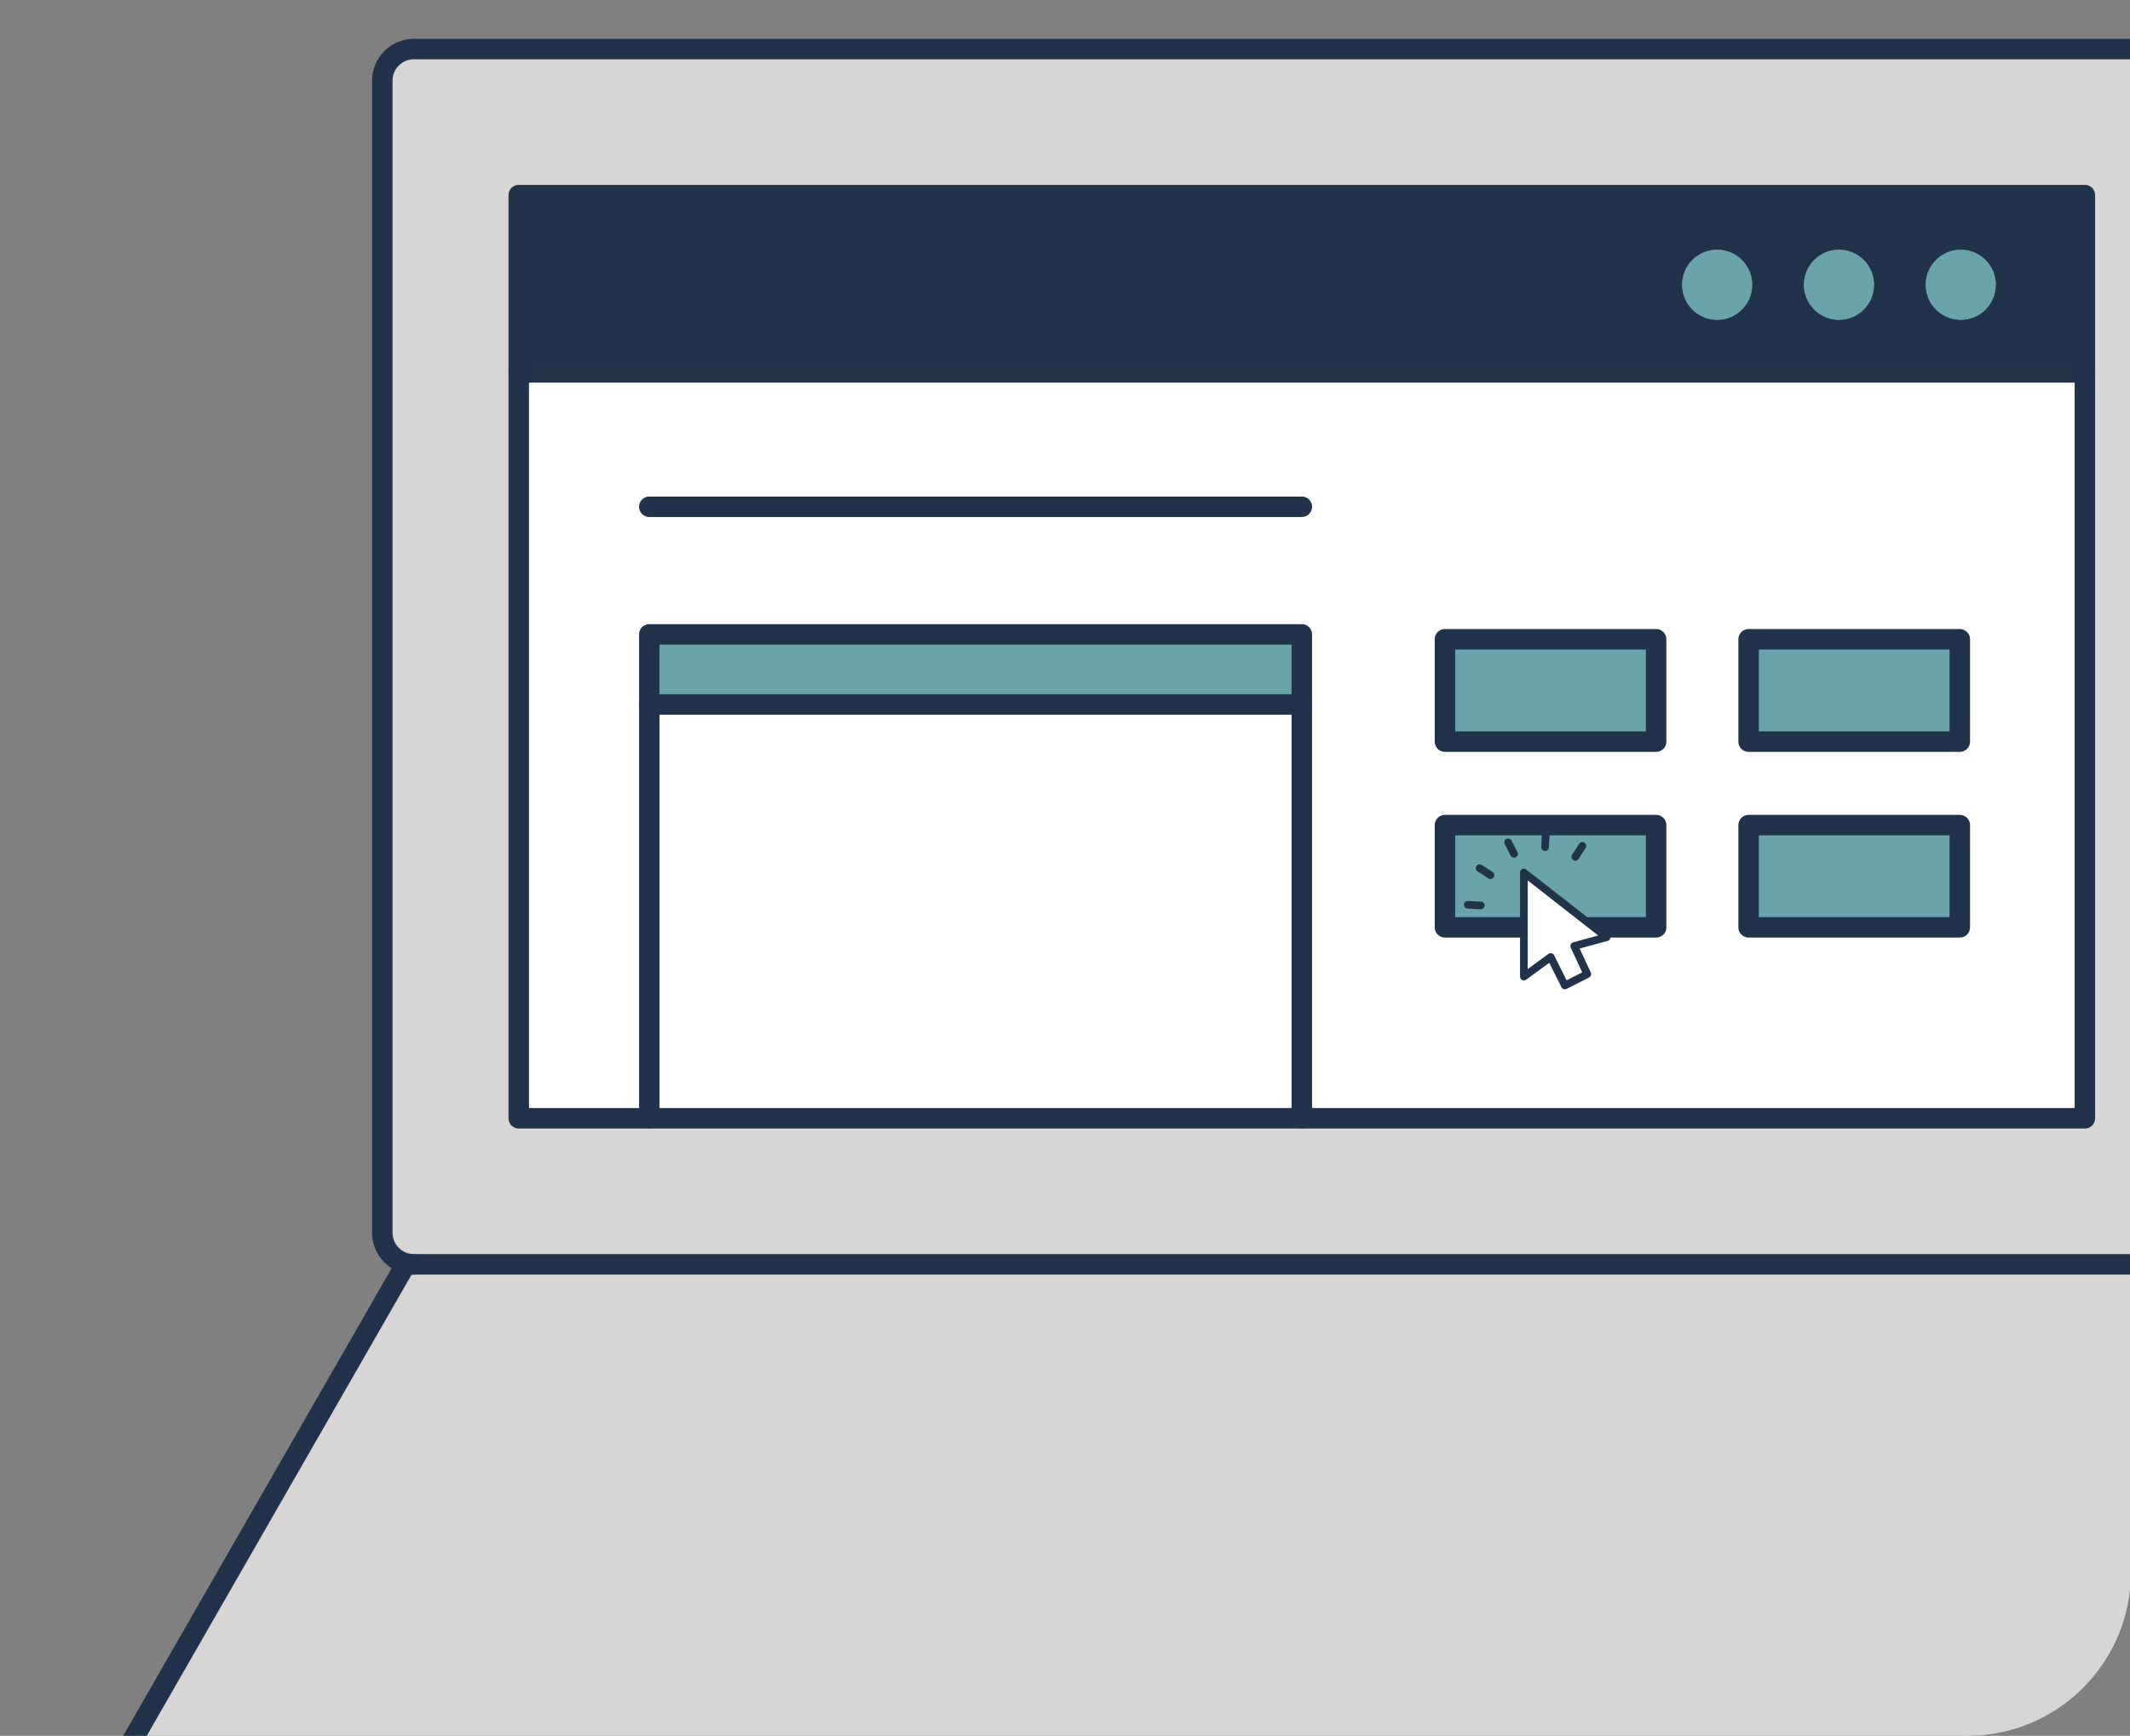 <?xml version="1.0" encoding="UTF-8"?><svg id="Camada_1" xmlns="http://www.w3.org/2000/svg" xmlns:xlink="http://www.w3.org/1999/xlink" viewBox="0 0 416.36 339.38"><rect x="0" y="0" width="416.36" height="339.38" fill="#808080" stroke="none"/><defs><style>.cls-1{fill:#fff;}.cls-2{fill:#69a3ab;}.cls-3{fill:#20334a;}.cls-4,.cls-5{stroke:#20334a;}.cls-4,.cls-5,.cls-6,.cls-7{fill:none;}.cls-4,.cls-5,.cls-7{stroke-linecap:round;stroke-linejoin:round;}.cls-4,.cls-7{stroke-width:4px;}.cls-8{fill:#d8d5d5;}.cls-5{stroke-width:1.5px;}.cls-9{clip-path:url(#clippath);}.cls-7{stroke:#22344a;}</style><clipPath id="clippath"><rect class="cls-6" x="-87.12" y="-93.31" width="503.66" height="432.69" rx="31.97" ry="31.97"/></clipPath></defs><g class="cls-9"><g><g><g><path class="cls-8" d="M434.2,15.76V241.03c0,3.4-2.76,6.17-6.17,6.17H80.9c-3.4,0-6.17-2.76-6.17-6.17V15.76c0-3.4,2.76-6.17,6.17-6.17H428.03c3.4,0,6.17,2.76,6.17,6.17Zm-26.66,202.88V38.15H101.4V218.64H407.54Z"/><path class="cls-3" d="M407.54,38.15v34.66H101.4V38.15H407.54Zm-17.41,17.52c0-3.77-3.08-6.85-6.85-6.85s-6.85,3.08-6.85,6.85,3.06,6.85,6.85,6.85,6.85-3.06,6.85-6.85Zm-23.81,0c0-3.77-3.06-6.85-6.85-6.85s-6.85,3.08-6.85,6.85,3.06,6.85,6.85,6.85,6.85-3.06,6.85-6.85Zm-23.81,0c0-3.77-3.06-6.85-6.85-6.85s-6.85,3.08-6.85,6.85,3.08,6.85,6.85,6.85,6.85-3.06,6.85-6.85Z"/><rect class="cls-2" x="282.45" y="161.32" width="41.28" height="19.99"/><rect class="cls-2" x="341.81" y="161.32" width="41.28" height="19.99"/><rect class="cls-1" x="126.92" y="137.74" width="127.55" height="80.9"/><polygon class="cls-8" points="428.03 247.2 429.63 247.2 487.5 348 21.43 348 79.3 247.2 80.9 247.2 428.03 247.2"/><circle class="cls-2" cx="359.47" cy="55.68" r="6.85"/><rect class="cls-2" x="282.45" y="124.99" width="41.28" height="20.01"/><rect class="cls-2" x="126.92" y="124.03" width="127.55" height="13.71"/><path class="cls-1" d="M407.54,72.81V218.64H254.47V124.03H126.92v94.61h-25.52V72.81H407.54Zm-24.45,108.5v-19.99h-41.28v19.99h41.28Zm0-36.3v-20.01h-41.28v20.01h41.28Zm-59.35,36.3v-19.99h-41.28v19.99h41.28Zm0-36.3v-20.01h-41.28v20.01h41.28Z"/><circle class="cls-2" cx="383.27" cy="55.68" r="6.85"/><rect class="cls-2" x="341.81" y="124.99" width="41.28" height="20.01"/><circle class="cls-2" cx="335.66" cy="55.68" r="6.85"/></g><g><path class="cls-4" d="M428.03,247.2c3.4,0,6.17-2.76,6.17-6.17V15.76c0-3.4-2.76-6.17-6.17-6.17H80.9c-3.4,0-6.17,2.76-6.17,6.17V241.03c0,3.4,2.76,6.17,6.17,6.17"/><polygon class="cls-4" points="487.5 348 429.63 247.2 428.03 247.2 80.9 247.2 79.3 247.2 21.43 348 487.5 348"/><line class="cls-7" x1="101.4" y1="72.81" x2="407.54" y2="72.81"/><line class="cls-4" x1="254.47" y1="137.74" x2="254.47" y2="218.64"/><line class="cls-4" x1="126.92" y1="218.64" x2="126.92" y2="137.74"/><line class="cls-4" x1="126.92" y1="99.08" x2="254.47" y2="99.08"/><polygon class="cls-4" points="407.54 72.81 407.54 38.15 101.4 38.15 101.4 72.81 101.4 218.64 126.92 218.64 254.47 218.64 407.54 218.64 407.54 72.81"/><rect class="cls-4" x="282.45" y="124.99" width="41.28" height="20.01"/><rect class="cls-4" x="341.81" y="124.99" width="41.28" height="20.01"/><rect class="cls-4" x="282.45" y="161.32" width="41.28" height="19.99"/><rect class="cls-4" x="341.81" y="161.32" width="41.28" height="19.99"/><rect class="cls-4" x="126.92" y="124.03" width="127.55" height="13.71"/></g></g><g><polygon class="cls-1" points="314.05 183.24 307.72 184.96 310.27 190.45 305.89 192.68 303.12 187.11 297.88 190.94 297.88 170.6 314.05 183.24"/><g><polygon class="cls-5" points="297.88 170.6 297.88 190.94 303.12 187.11 305.89 192.68 310.27 190.45 307.72 184.96 314.05 183.24 297.88 170.6"/><line class="cls-5" x1="291.35" y1="171.11" x2="289.23" y2="169.74"/><line class="cls-5" x1="295.95" y1="166.94" x2="294.8" y2="164.69"/><line class="cls-5" x1="302.02" y1="165.63" x2="302.15" y2="163.11"/><line class="cls-5" x1="307.93" y1="167.53" x2="309.31" y2="165.4"/><line class="cls-5" x1="289.45" y1="177.03" x2="286.93" y2="176.9"/></g></g></g></g></svg>